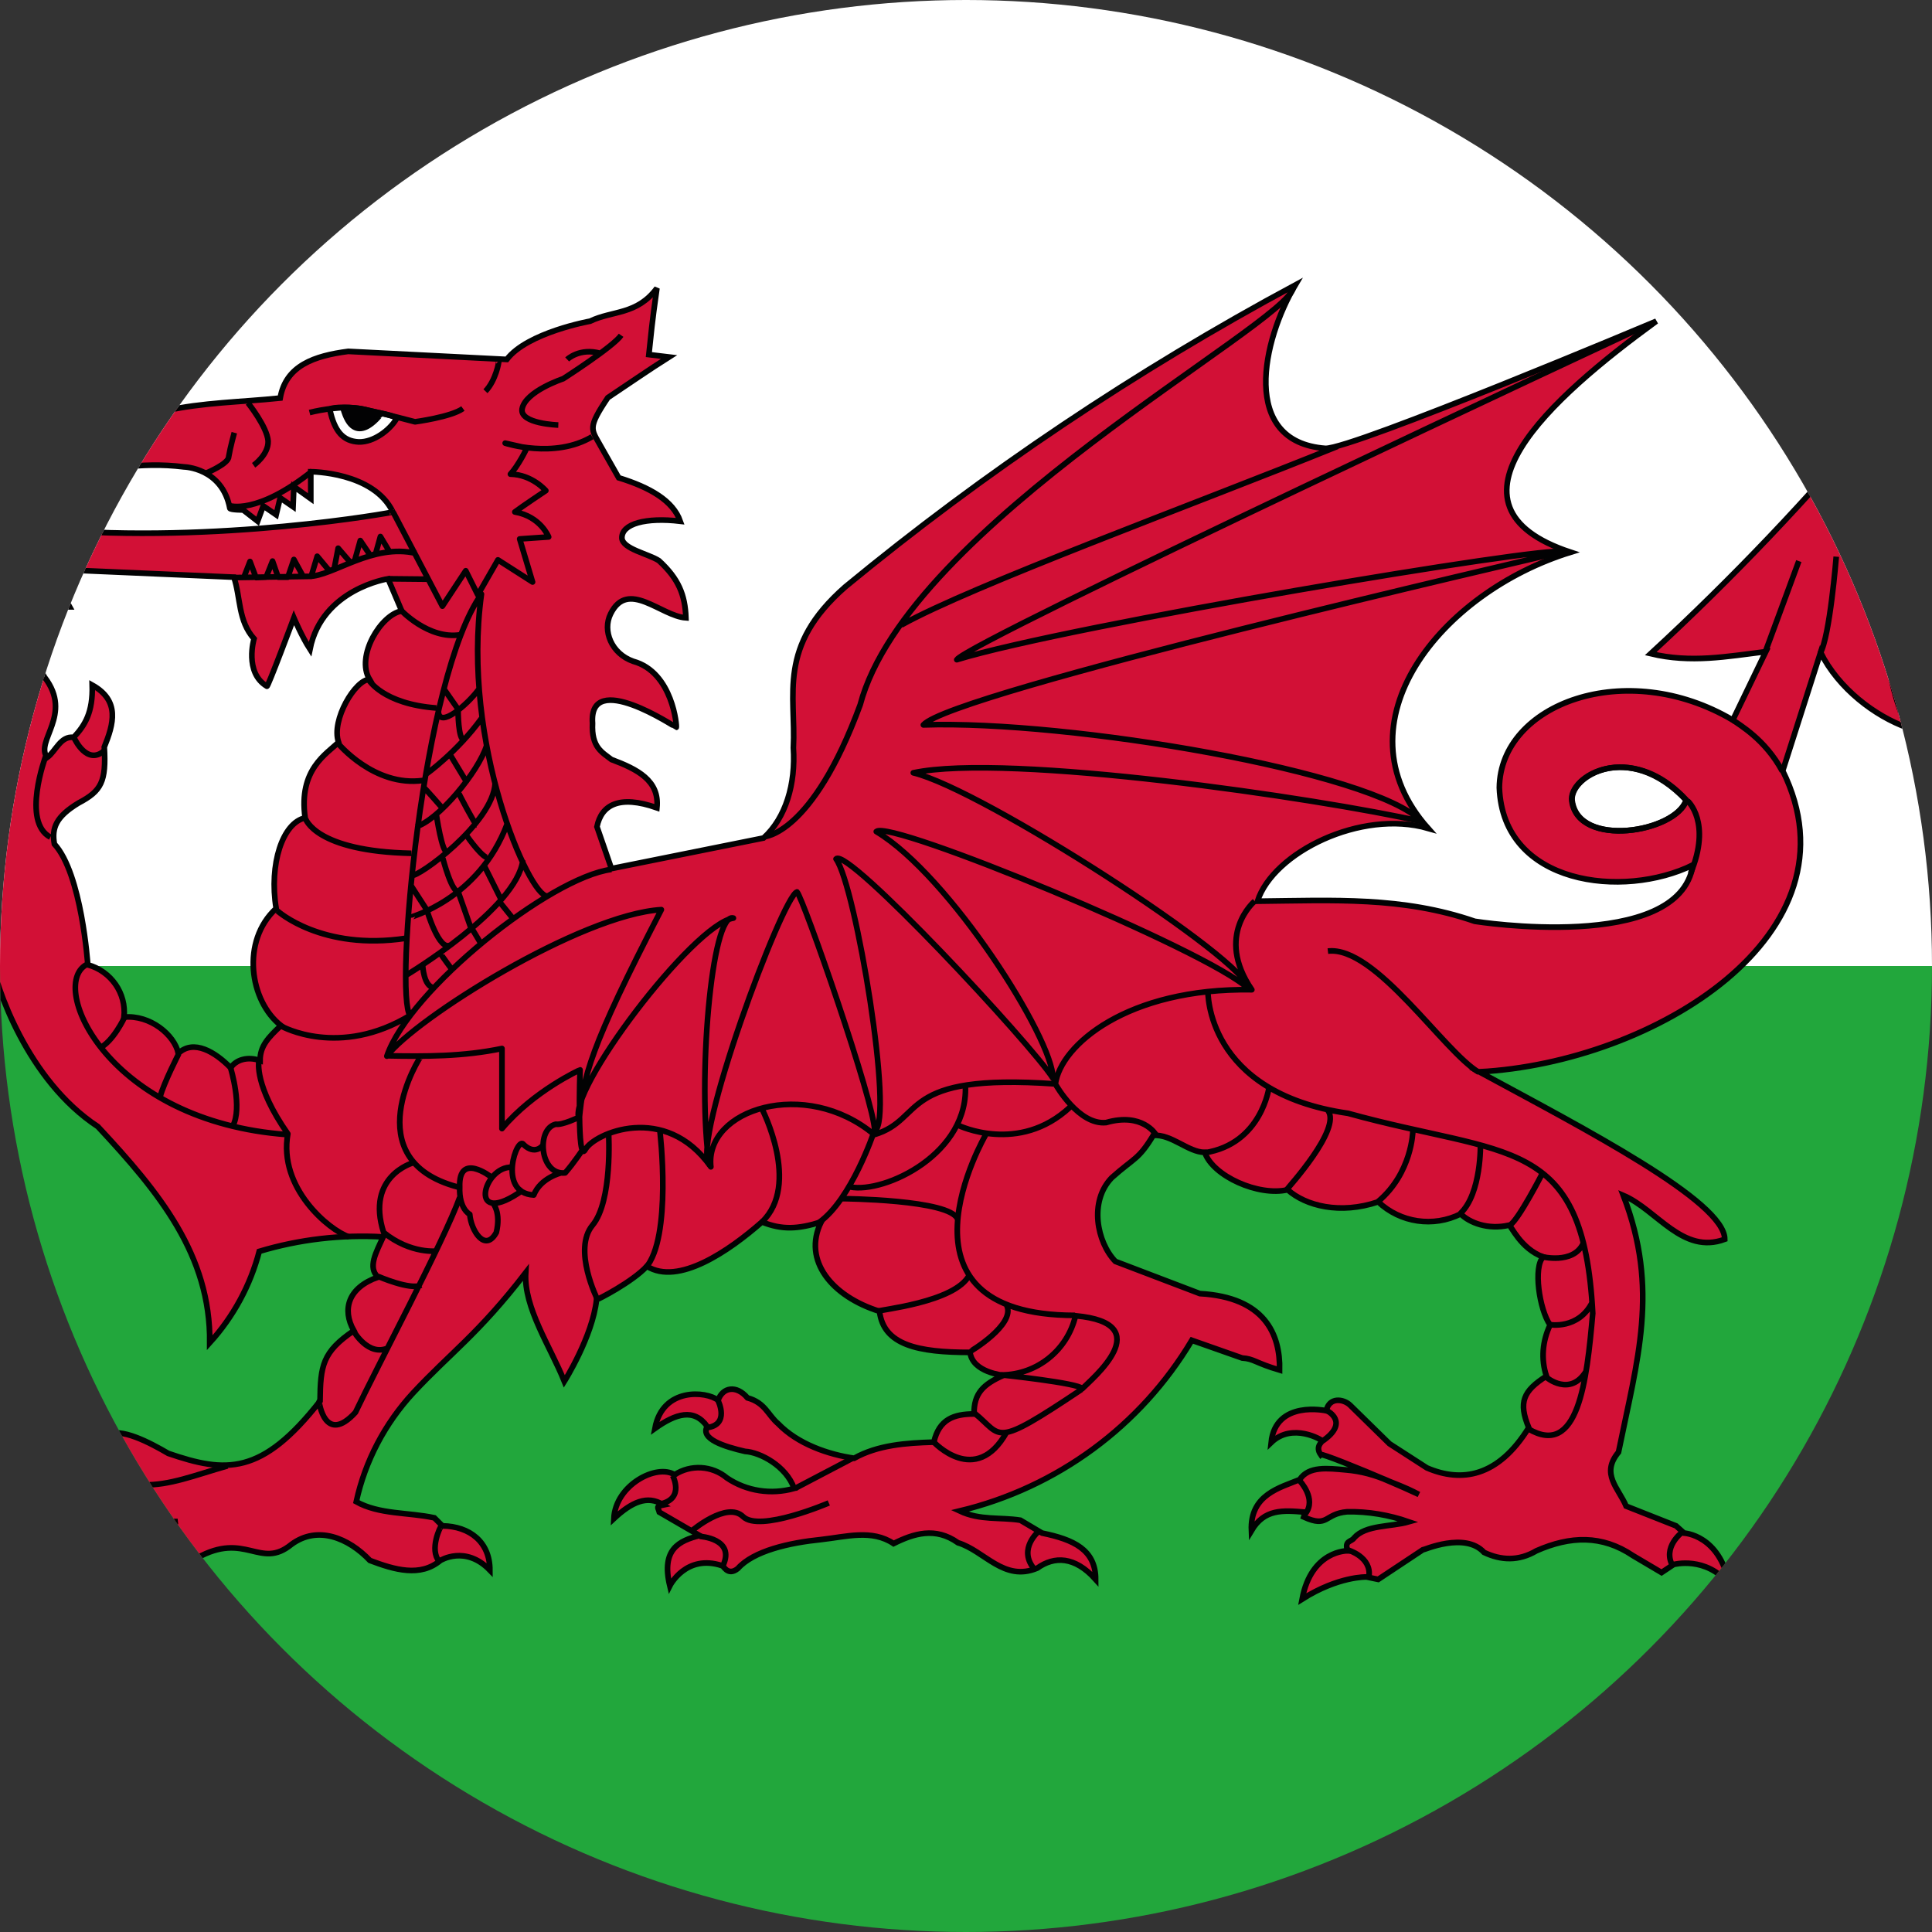 <?xml version="1.0" encoding="utf-8"?>
<!-- Generator: Adobe Illustrator 24.0.2, SVG Export Plug-In . SVG Version: 6.00 Build 0)  -->
<svg version="1.1" id="Layer_1" xmlns="http://www.w3.org/2000/svg" xmlns:xlink="http://www.w3.org/1999/xlink" x="0px" y="0px"
	 viewBox="0 0 30 30" style="enable-background:new 0 0 30 30;" xml:space="preserve">
<rect x="0" y="0" width="30" height="30" fill="#333333" stroke="none"/>
<style type="text/css">
	.st0{fill-rule:evenodd;clip-rule:evenodd;fill:#FFE90C;}
	.st1{fill-rule:evenodd;clip-rule:evenodd;fill:#283374;}
	.st2{fill-rule:evenodd;clip-rule:evenodd;fill:#DA0E15;}
	.st3{fill-rule:evenodd;clip-rule:evenodd;fill:#020203;}
	.st4{fill-rule:evenodd;clip-rule:evenodd;fill:#808181;stroke:#020203;stroke-width:4.1;}
	.st5{fill-rule:evenodd;clip-rule:evenodd;fill:#FFDF0C;stroke:#020203;}
	.st6{fill-rule:evenodd;clip-rule:evenodd;fill:#243E91;stroke:#020203;}
	.st7{fill-rule:evenodd;clip-rule:evenodd;fill:#E00814;stroke:#020203;}
	.st8{fill:none;stroke:#020203;stroke-width:2.3;}
	.st9{fill-rule:evenodd;clip-rule:evenodd;fill:#155C2A;stroke:#020203;}
	.st10{fill-rule:evenodd;clip-rule:evenodd;fill:#E52521;stroke:#020203;}
	.st11{fill-rule:evenodd;clip-rule:evenodd;fill:#155C2A;stroke:#020203;stroke-width:0.14;stroke-miterlimit:10;}
	.st12{fill:none;stroke:#020203;stroke-width:2.4;}
	.st13{fill-rule:evenodd;clip-rule:evenodd;fill:#E52521;stroke:#020203;stroke-width:0.3;}
	.st14{fill-rule:evenodd;clip-rule:evenodd;fill:#CFCECD;stroke:#020203;}
	.st15{fill-rule:evenodd;clip-rule:evenodd;fill:#E00814;stroke:#020203;stroke-width:0.7;}
	.st16{fill-rule:evenodd;clip-rule:evenodd;fill:#908F8A;stroke:#020203;stroke-width:4.5;}
	.st17{fill-rule:evenodd;clip-rule:evenodd;fill:#B74F17;stroke:#020203;stroke-width:1.8;}
	.st18{fill-rule:evenodd;clip-rule:evenodd;fill:#908F8A;stroke:#020203;stroke-width:3.3;}
	.st19{fill-rule:evenodd;clip-rule:evenodd;fill:#908F8A;stroke:#020203;stroke-width:3.1;}
	.st20{fill-rule:evenodd;clip-rule:evenodd;fill:#AACCED;}
	.st21{fill-rule:evenodd;clip-rule:evenodd;fill:#B6D16C;stroke:#020203;}
	.st22{fill-rule:evenodd;clip-rule:evenodd;fill:#FFFFFF;stroke:#020203;}
	.st23{fill-rule:evenodd;clip-rule:evenodd;fill:#020203;stroke:#020203;}
	.st24{fill-rule:evenodd;clip-rule:evenodd;fill:#B74F17;stroke:#020203;}
	.st25{fill-rule:evenodd;clip-rule:evenodd;fill:#FEDE09;stroke:#FEDE09;}
	.st26{fill-rule:evenodd;clip-rule:evenodd;fill:#51A2DA;}
	.st27{fill:none;stroke:#020203;}
	.st28{fill-rule:evenodd;clip-rule:evenodd;fill:#B9E0F8;}
	.st29{fill-rule:evenodd;clip-rule:evenodd;fill:#984215;}
	.st30{fill-rule:evenodd;clip-rule:evenodd;fill:#808181;stroke:#77280F;stroke-width:3.7;}
	.st31{fill-rule:evenodd;clip-rule:evenodd;fill:#984215;stroke:#77280F;stroke-width:5.3;}
	.st32{fill:none;stroke:#77280F;stroke-width:3.5;}
	.st33{fill:none;stroke:#77280F;stroke-width:3.1;}
	.st34{fill-rule:evenodd;clip-rule:evenodd;fill:#823011;}
	.st35{fill:#22A73C;}
	.st36{fill:#FFFFFF;}
	.st37{fill:#D21036;stroke:#020203;stroke-width:1.4;}
	.st38{fill:none;stroke:#020203;stroke-width:1.4;stroke-linejoin:round;}
	.st39{fill:#020203;stroke:#020203;stroke-width:1.4;stroke-linejoin:round;}
</style>
<symbol  id="New_Symbol_2" viewBox="-320 -240 640 480">
	<g>
		<path class="st0" d="M-320,240h640v-480h-640V240z"/>
		<path class="st1" d="M-320,0h640v-240h-640V0z"/>
		<path class="st2" d="M-320-120h640v-120h-640V-120z"/>
	</g>
	<g>
		<path class="st3" d="M-50.4-50.8l-72.6-76.5l-1.2,1.6l72.4,76.5l1.2-1.6H-50.4z M0-63.3l-94.8-100l-1.6,1.6l94.7,100L0-63.3z"/>
		<path class="st4" d="M-94.5-162.1l-8.9-8.9l-10.1-7.6l7.6,10.1l8.9,8.9L-94.5-162.1z"/>
		<path class="st4" d="M-118.9-123l-8.9-8.9l-10.1-7.6l7.6,10.1l8.9,8.9L-118.9-123z"/>
	</g>
	<path class="st5" d="M-112.1,125.2c0,0-8-215.4,23.9-215.4s47.8,22.7,47.8,22.7l-0.4,118.4L-112.1,125.2z"/>
	<path class="st6" d="M-92.6,105.1c0-11.3-3.6-172.7,12.4-172.7s39.9,11.3,39.9,11.3l-0.4,107.1L-92.6,105.1z"/>
	<path class="st7" d="M-82.2,94.2c0-11.3,2-139.1,18-139.1h23.9l-0.4,95.7L-82.2,94.2L-82.2,94.2z"/>
	<path class="st3" d="M-113.8,124l72.4-76.5l1.3,1.6l-72.4,76.5C-112.5,125.6-113.8,124-113.8,124z"/>
	<path class="st5" d="M-135.7,81.1c0,0-20.5-208.7,41.1-208.7c51.3,0,51.3,32.9,61.6,32.9l-10.3,76.9L-135.7,81.1L-135.7,81.1z"/>
	<g>
		<path class="st8" d="M-84.8,46.4c0.4,0,16,33.7,55,55.1"/>
		<path class="st9" d="M-91.2,78.2c5.4-2.5,8.9-5.4,12-8.8c-6.2,1.3-9.4,1.8-14.8,4.4c-5.4,2.5-9.6,6.4-12.9,9.5
			C-102.9,82-96.7,80.7-91.2,78.2z"/>
		<path class="st10" d="M-77.6,57.5c0.4-0.7,0.1-1.6-0.8-2.1s-1.9-0.3-2.3,0.4c-0.4,0.7,0,1.6,0.8,2.1C-79,58.4-78,58.2-77.6,57.5z"
			/>
		<path class="st9" d="M-60.5,99.7c-2.4-6-4.9-9.9-7.9-13.6c1.3,6.6,1.9,10.1,4.3,16c2.4,6,5.8,10.8,8.6,14.6
			C-56.8,112.4-58.1,105.7-60.5,99.7z"/>
		<path class="st9" d="M-68.5,100c-0.5-6-1.7-10.6-3.3-15.3c-0.4,5.8-0.7,8.7-0.2,14.7s2.2,11.8,3.6,16.4
			C-68.3,111.8-67.9,106-68.5,100z"/>
		<path class="st9" d="M-63.3,93.2c-3.1-3.6-5.7-5.2-8.4-6.2c2.7,5,4.1,7.7,7.2,11.3c3.1,3.6,6.4,5.3,9,6.6
			C-57.4,101.9-60.2,96.8-63.3,93.2z"/>
		<path class="st9" d="M-89.5,88.2c3.6-4.3,5.4-8.5,6.8-13.2c-4.7,3.2-7.2,4.7-10.9,9.1c-3.6,4.3-5.7,9.8-7.3,14.2
			C-97.9,95.7-93.1,92.5-89.5,88.2z"/>
		<path class="st9" d="M-96.8,54.7c4.5-3.6,6.9-7.4,8.8-11.6c-5.8,2.4-8.8,3.5-13.3,7.1c-4.5,3.6-7.3,8.5-9.4,12.5
			C-107.1,60.7-101.3,58.3-96.8,54.7z"/>
		<path class="st9" d="M-75.6,56.7c-3.6-5.8-7.5-9.7-12-13.4c2.2,6.4,3.1,9.6,6.7,15.4c3.6,5.8,8.8,10.6,13,14.3
			C-69.8,68.8-71.9,62.5-75.6,56.7z"/>
		<path class="st9" d="M-71.8,56.9c-5.8-4-10.8-6.1-16.2-7.7c5,5.1,7.4,7.8,13.1,11.8s12.3,6.4,17.4,8.2C-61,66-66,60.9-71.8,56.9z"
			/>
		<path class="st9" d="M-32.7,98.5c-2.5-2.9-4.8-4.6-7.3-6.1c2.1,3.5,3.1,5.3,5.6,8.1c2.5,2.9,5.5,4.9,7.8,6.6
			C-28.1,104.9-30.2,101.4-32.7,98.5z"/>
		<path class="st9" d="M-38.2,107.1c-1.4-3.1-3-5.4-4.8-7.7c0.9,3.1,1.3,4.6,2.7,7.7c1.4,3.1,3.5,6,5.1,8.3
			C-35.9,113.2-36.8,110.1-38.2,107.1z"/>
		<path class="st11" d="M-29.8,101.5c-2.5-1.4-4.4-1.9-6.3-2c2.5,2.2,3.8,3.4,6.3,4.9s4.9,1.9,6.8,2.2
			C-24.7,105.2-27.2,103-29.8,101.5z"/>
		<path class="st9" d="M-64.7,85.3c-4.5-2.7-8.2-4.3-12.1-5.7c4.1,3.3,6.2,5,10.7,7.7c4.5,2.7,9.3,4.6,13,6.1
			C-56.1,91.3-60.2,88-64.7,85.3z"/>
		<path class="st9" d="M-51.5,81.3c-6-3.6-11.1-5.3-16.4-6.6c5.2,4.9,7.8,7.4,13.8,11c6,3.6,12.5,5.5,17.7,7
			C-40.3,89.8-45.5,84.9-51.5,81.3z"/>
		<path class="st12" d="M-92.1,22.7c0.4,0.2-3.3,32,21,65"/>
		<path class="st10" d="M-54.9,89.6c0.4-0.7,0.1-1.6-0.8-2.1c-0.8-0.5-1.9-0.3-2.3,0.4c-0.4,0.7,0,1.6,0.8,2.1
			C-56.3,90.5-55.3,90.3-54.9,89.6z"/>
		<path class="st10" d="M-44.1,95.9c0.4-0.7,0.1-1.6-0.8-2.1c-0.8-0.5-1.9-0.3-2.3,0.4c-0.4,0.7,0,1.6,0.8,2.1
			C-45.5,96.8-44.5,96.6-44.1,95.9z"/>
		<path class="st10" d="M-74.2,74.7c0.3-0.5-0.2-1.3-1.2-1.8s-1.9-0.4-2.2,0.1c-0.3,0.5,0.2,1.3,1.2,1.8S-74.5,75.2-74.2,74.7z"/>
		<path class="st10" d="M-71,76.1c0.3-0.5-0.2-1.3-1.2-1.8s-1.9-0.4-2.2,0.1c-0.3,0.5,0.2,1.3,1.2,1.8S-71.3,76.6-71,76.1z"/>
		<path class="st10" d="M-72.9,73.1c0.3-0.5-0.2-1.3-1.2-1.8s-1.9-0.4-2.2,0.1c-0.3,0.5,0.2,1.3,1.2,1.8S-73.2,73.6-72.9,73.1z"/>
		<path class="st13" d="M-67.3,72.7c0.4-0.8,0-1.8-1-2.3s-2-0.2-2.4,0.7s0,1.8,1,2.3S-67.7,73.6-67.3,72.7L-67.3,72.7z"/>
		<path class="st13" d="M-65,75.1c0.3-0.8,0-1.8-1-2.3s-2-0.2-2.5,0.6s0,1.9,1,2.4s2,0.1,2.4-0.7H-65z"/>
		<path class="st13" d="M-64.5,74c0.4-0.8,0-1.9-1-2.3s-2-0.2-2.4,0.6s0,1.8,1,2.3S-64.9,74.8-64.5,74z"/>
	</g>
	<path class="st6" d="M-115.2,59.1c0-11-20.5-131.8,30.9-164.7c20.5-11,51.3,11,51.3,0l-10.3,87.9L-115.2,59.1z"/>
	<path class="st7" d="M-94.6,37.1c0-11-10.3-98.8,20.6-120.8c20.5-21.9,71.9-16,71.9-16l-41.1,81.9L-94.6,37.1L-94.6,37.1z"/>
	<path class="st3" d="M-136.2,82l94.8-100l1.7,1.6l-94.8,99.9l-1.6-1.6L-136.2,82z"/>
	<path class="st14" d="M-150.8,93.9l6-1.1l1.8-1.8c-0.2,0,1.8-1.8-0.7-4.2c-2.5-2.5-6,1.1-6,1.1s1.1-6,4.6-9.6
		c3.5-3.5,7.8-2.8,7.8-2.8s-4,3.3-1.1,6c3,2.7,4.2,0.7,4.2,0.7l3.5-3.5l2.5,2.5l-14.2,14.2l-1.1,6l-9.1,1.5L-150.8,93.9L-150.8,93.9
		z"/>
	<path class="st14" d="M-136.8,135.9l7.3-11.3l9.2-2.5l-6-3.9l11,0.4l5-3.6l1.8,2.8l-5,3.6l-3.9,11l-1.1-7.4l-5.7,8.2L-136.8,135.9
		L-136.8,135.9z"/>
	<path class="st7" d="M-107.2,129.1c0-0.6-0.8-1.1-1.7-1.1c-0.9,0-1.8,0.5-1.8,1.1c0,0.6,0.8,1.1,1.8,1.1
		C-108,130.2-107.2,129.7-107.2,129.1z M-109.7,126.7c0-10.7,8.4-56.3,9-57.5c0-1.3-1.9-1.9-2.8-0.3c-2.6,5.2-8.3,48-8.5,58
		c-0.1,4.1,1.5,4.4,3.3,4.4c1.5-0.1,3.3-1.1,3.3-2.4C-105.4,127.5-107.7,126.4-109.7,126.7z"/>
	<path class="st6" d="M-104,118.4c-0.3-0.6-1.3-0.9-2.2-0.7c-0.9,0.2-1.4,0.9-1.1,1.5c0.3,0.6,1.3,0.9,2.2,0.7
		C-104.2,119.8-103.7,119.1-104,118.4z M-107.5,116.7c2.8-21.6-6.5-54.9-6.4-56.2c-0.6-1.3-2.8-1.4-2.8,0.5
		c-0.5,1.2,10.2,31.3,7.2,56.6c1.9,4.1,3.6,4.1,5.3,3.5c1.4-0.4,2.6-1.9,2-3.2C-103.1,116.4-105.8,115.8-107.5,116.7z"/>
	<path class="st15" d="M-133.3,88.5c0-1-1-2-2.2-2s-2.2,1-2.2,2s1,1.8,2.2,1.8S-133.4,89.5-133.3,88.5L-133.3,88.5z M-136.5,84.5
		c0-17.9,10.5-93.9,11.3-95.8c0-2.2-2.3-3.2-3.5-0.4c-3.3,8.7-10.4,80-10.7,96.6c-0.1,6.9,1.9,7.4,4.2,7.3c1.9-0.1,4.1-1.9,4.1-4
		C-131.1,85.8-134,83.9-136.5,84.5L-136.5,84.5z"/>
	<path class="st6" d="M-127.9,79.3c-0.4-1-1.7-1.5-2.8-1.1c-1.1,0.3-1.8,1.5-1.4,2.4c0.4,1,1.7,1.5,2.9,1.2
		C-128.1,81.4-127.5,80.3-127.9,79.3z M-132.5,76.4c2.8-34.2-10-87.3-9.9-89.4c-0.8-2.1-3.6-2.4-3.6,0.7c-0.5,2,13.9,50,10.9,90
		c2.6,6.6,4.7,6.5,6.9,5.7c1.7-0.7,3.2-3,2.4-5C-126.8,76-130.3,75.1-132.5,76.4L-132.5,76.4z"/>
	<g>
		<path class="st3" d="M50.4-50.8l72.5-76.5l1.3,1.6L51.7-49.2L50.4-50.8z M0-63.3l94.8-100l1.6,1.6L1.7-61.7L0-63.3z"/>
		<path class="st4" d="M94.5-162.1l8.9-8.9l10.1-7.6l-7.6,10.1l-8.9,8.9L94.5-162.1z"/>
		<path class="st4" d="M118.9-123l8.9-8.9l10.1-7.6l-7.6,10.1l-8.9,8.9L118.9-123z"/>
	</g>
	<g>
		<path class="st5" d="M112.1,125.2c0,0,8-215.4-23.9-215.4S40.3-67.6,40.3-67.6l0.4,118.4L112.1,125.2z"/>
		<path class="st6" d="M92.6,105.1c0-11.3,3.6-172.7-12.4-172.7S40.3-56.2,40.3-56.2l0.4,107.1L92.6,105.1z"/>
		<path class="st7" d="M82.2,94.2c0-11.3-2-139.1-18-139.1H40.3l0.4,95.7L82.2,94.2L82.2,94.2z"/>
		<path class="st3" d="M113.8,124L41.4,47.5l-1.3,1.6l72.4,76.5C112.5,125.6,113.8,124,113.8,124z"/>
		<g>
			<path class="st9" d="M56.7,64.9c0,0,20.3-26,30.1-46.2c9.8-20.2,21.2-50.9,21.2-50.9s-6.5,30.3-18.8,54.5
				C73,52.9,56.6,63.2,56.7,64.9z"/>
			<path class="st9" d="M56,85.6c0,0,22.6-32.2,33-56.1c10.3-23.9,21.8-59.8,21.8-59.8s-5.6,34.5-18.7,63.4
				C74.8,69.5,55.8,83.7,56,85.6z"/>
			<path class="st9" d="M75.5,117.5c0,0,16-47.7,20.9-77.2c4.9-29.5,7.8-70.1,7.8-70.1s3.1,34.1-3.5,70.3
				C91.7,86.8,74.8,116,75.5,117.5z"/>
			<path class="st9" d="M61.1,119.6c0,0,22.2-42.4,30.8-71.1c8.6-28.8,16.7-70.4,16.7-70.4s-1.2,37.8-12.3,72.8
				C81.4,95.4,60.6,117.7,61.1,119.6z"/>
			<path class="st9" d="M87.8,106.2c0,0,11-45.6,13.8-72.8c2.8-27.2,3.5-64,3.5-64s3.8,29.7,0,63.2C99.6,75.6,87.2,105,87.8,106.2z"
				/>
			<path class="st9" d="M58.6,104.9c0,0,21.5-36.3,30.2-61.6c8.7-25.4,17.2-62.5,17.2-62.5s-2.1,34.4-13.2,65.2
				C77.8,85,58.2,103.1,58.6,104.9z"/>
			<path class="st9" d="M54.6,79.6c0,0,22.6-28.8,33-50.8c10.3-22.1,21.8-55.6,21.8-55.6s-5.6,32.8-18.7,59.4
				C73.4,66.1,54.4,77.8,54.6,79.6z"/>
			<path class="st9" d="M57.5,92.8c0,0,20.8-33.8,29.9-58.3c9.1-24.5,18.7-60.9,18.7-60.9s-3.9,34.5-15.4,64.1
				C75.4,75.2,57.3,91,57.5,92.8z"/>
			<path class="st9" d="M80.1,116.7c0,0,13.4-46.7,16.7-75.2c3.3-28.5,4.2-67.6,4.2-67.6s4.8,32.3,0.2,67.4
				C94.5,86.3,79.3,115.4,80.1,116.7z"/>
			<path class="st9" d="M61.7,128.4c0,0,19.6-44,26.6-73.4c7.1-29.4,13.1-71.5,13.1-71.5s0.5,37.7-8.7,73.5
				C80.1,102.6,61.1,126.5,61.7,128.4z"/>
			<path class="st9" d="M92.8,102.8c0,0,8.4-43.8,9.6-69.7c1.2-26-0.1-60.8-0.1-60.8s5.5,28,3.6,60
				C102.9,73.3,92.2,101.7,92.8,102.8z"/>
			<path class="st9" d="M59.2,110.2c0,0,19.6-37.9,26.6-63.9c7.1-26,13.1-63.6,13.1-63.6s0.5,34.4-8.7,65.9
				C77.6,88.8,58.6,108.5,59.2,110.2z"/>
		</g>
		<path class="st5" d="M135.7,81.1c0,0,20.5-208.7-41.1-208.7c-51.3,0-51.3,32.9-61.6,32.9l10.3,76.9L135.7,81.1L135.7,81.1z"/>
		<path class="st6" d="M115.2,59.1c0-11,20.5-131.8-30.9-164.7c-20.5-11-51.3,11-51.3,0l10.3,87.9L115.2,59.1z"/>
		<path class="st7" d="M94.6,37.1c0-11,10.3-98.8-20.6-120.8c-20.5-21.9-71.9-16-71.9-16l41.1,81.9L94.6,37.1L94.6,37.1z"/>
		<path class="st3" d="M136.2,82L41.4-18l-1.7,1.6l94.8,99.9l1.7-1.6V82z"/>
		<path class="st14" d="M150.8,93.9l-6-1.1L143,91c0.2,0-1.8-1.8,0.7-4.2c2.5-2.5,6,1.1,6,1.1s-1.1-6-4.6-9.6
			c-3.5-3.5-7.8-2.8-7.8-2.8s4,3.3,1.1,6c-3,2.7-4.2,0.7-4.2,0.7l-3.5-3.5l-2.5,2.5l14.2,14.2l1.1,6l9.1,1.5L150.8,93.9L150.8,93.9z
			"/>
		<path class="st14" d="M136.8,135.9l-7.3-11.3l-9.2-2.5l6-3.9l-11,0.4l-5-3.6l-1.8,2.8l5,3.6l3.9,11l1.1-7.4l5.7,8.2L136.8,135.9
			L136.8,135.9z"/>
		<path class="st7" d="M107.3,129.1c0-0.6,0.8-1.1,1.7-1.1c0.9,0,1.8,0.5,1.8,1.1c0,0.6-0.8,1.1-1.8,1.1S107.3,129.7,107.3,129.1z
			 M109.8,126.7c0-10.7-8.4-56.3-9-57.5c0-1.3,1.9-1.9,2.8-0.3c2.6,5.2,8.3,48,8.5,58c0.1,4.1-1.5,4.4-3.3,4.4
			c-1.5-0.1-3.3-1.1-3.3-2.4C105.5,127.5,107.8,126.4,109.8,126.7z"/>
		<path class="st6" d="M104,118.4c0.3-0.6,1.3-0.9,2.2-0.7c0.9,0.2,1.4,0.9,1.1,1.5c-0.3,0.6-1.3,0.9-2.2,0.7
			C104.2,119.8,103.7,119.1,104,118.4z M107.5,116.7c-2.8-21.6,6.5-54.9,6.4-56.2c0.6-1.3,2.8-1.4,2.8,0.5
			c0.5,1.2-10.2,31.3-7.2,56.6c-1.9,4.1-3.6,4.1-5.3,3.5c-1.4-0.4-2.6-1.9-2-3.2C103.1,116.4,105.8,115.8,107.5,116.7z"/>
		<path class="st15" d="M133.4,88.5c0-1,1-2,2.1-2c1.2,0,2.2,1,2.2,2s-1,1.8-2.2,1.8S133.4,89.5,133.4,88.5z M136.4,84.5
			c-2.4-32.1-6.1-64-11.2-95.8c0-2.2,2.3-3.2,3.5-0.4c3.3,8.7,10.4,80,10.7,96.6c0.1,6.9-1.9,7.4-4.2,7.3c-1.9-0.1-4.1-1.9-4.1-4
			C131.1,85.8,134,83.9,136.4,84.5L136.4,84.5z"/>
		<path class="st6" d="M127.9,79.3c0.4-1,1.7-1.5,2.8-1.1c1.1,0.3,1.8,1.5,1.4,2.4c-0.4,1-1.7,1.5-2.9,1.2
			C128.1,81.4,127.5,80.3,127.9,79.3z M132.5,76.4c-2.8-34.2,10-87.3,9.9-89.4c0.8-2.1,3.6-2.4,3.6,0.7c0.5,2-13.9,50-10.9,90
			c-2.6,6.6-4.7,6.5-6.9,5.7c-1.7-0.7-3.2-3-2.4-5C126.8,76,130.3,75.1,132.5,76.4L132.5,76.4z"/>
	</g>
	<g>
		<path class="st7" d="M-32.9-182.6c9.5-5.9,21.3-5.9,30.8,0v87.9h-20.5C-12.4-127.6-12.4-160.6-32.9-182.6L-32.9-182.6z"/>
		<path class="st6" d="M-16.7-96.6c0-61.9-14.9-75.7-14.9-88.2c6.2,0,10.3,5.8,14.9,13.8c6.2,12.5,6.8,75.4,6.2,74.4H-16.7z"/>
		<path class="st6" d="M-29.1-96.6c-0.3-36.2-15.7-69.7-12.8-77.1c3.3-6.7,12.8,15.2,25.2,2.8c6.2,12.4,6.8,75.3,6.2,74.4
			L-29.1-96.6L-29.1-96.6z"/>
		<path class="st5" d="M-27.7-91.4c0-40.7-14.2-43.4-14.2-54.3c6.2,0,14.2,5.9,14.2,5.4c6.2,8.2,6.8,49.5,6.2,48.9H-27.7z"/>
		<path class="st5" d="M-40.1-91.4c-0.3-23.8-15.3-44-12.4-48.9c3.3-4.3,12.4,8.2,24.8,0c6.2,8.2,6.8,49.5,6.2,48.9H-40.1z"/>
		<path class="st7" d="M32.9-182.6c-9.5-5.9-21.3-5.9-30.8,0v87.9h20.5C12.4-127.6,12.4-160.6,32.9-182.6L32.9-182.6z"/>
		<path class="st6" d="M16.7-96.6c0-61.9,14.9-75.7,14.9-88.2c-6.2,0-10.3,5.8-14.9,13.8c-6.2,12.5-6.8,75.4-6.2,74.4H16.7z"/>
		<path class="st6" d="M29.1-96.6c0.3-36.2,15.7-69.7,12.8-77.1c-3.3-6.7-12.8,15.2-25.2,2.8c-6.2,12.4-6.8,75.3-6.2,74.4L29.1-96.6
			L29.1-96.6z"/>
		<path class="st5" d="M27.7-91.4c0-40.7,14.2-43.4,14.2-54.3c-6.2,0-14.2,5.9-14.2,5.4c-6.2,8.2-6.8,49.5-6.2,48.9H27.7z"/>
		<path class="st5" d="M40.1-91.4c0.3-23.8,15.3-44,12.4-48.9c-3.3-4.3-12.4,8.2-24.8,0c-6.2,8.2-6.8,49.5-6.2,48.9H40.1z"/>
	</g>
	<g>
		<path class="st16" d="M-78.4-101.6l-10.8-7.8l10.8-7.8l5.4,3.9l2.7-3.9l2.7-7.8l2.7,7.8l2.7,3.9H82v7.8H-62.2l-2.7,3.9
			c0,3.9,0.6,7.8,2.7,7.8h10.8c0,3.9-5.4,11.7-16.1,11.7c-10.8,0-16.1-7.8-16.1-11.7H-73c2.1,0,2.7-3.9,2.7-7.8l-2.7-3.9
			L-78.4-101.6L-78.4-101.6z"/>
		<path class="st17" d="M-46.8-120.4h94.3v-4.8h-94.2L-46.8-120.4z M-46.8-115.6h94.3v-4.8h-94.2L-46.8-115.6z M-46.8-110.9h94.3
			v-4.8h-94.2L-46.8-110.9z M-46.8-106.1h94.3v-4.8h-94.2L-46.8-106.1z M-46.8-101.3h94.3v-4.8h-94.2L-46.8-101.3z M-46.8-96.5h94.3
			v-4.8h-94.2L-46.8-96.5z M-46.8-91.7h94.3v-4.8h-94.2L-46.8-91.7z"/>
		<path class="st18" d="M-42.3-91.5l34.4-33.5h4.9l-34.4,33.5L-42.3-91.5L-42.3-91.5z"/>
		<path class="st18" d="M-42.3-125.9l34.4,33.5h4.9l-34.4-33.5L-42.3-125.9L-42.3-125.9z"/>
		<path class="st19" d="M-41.3-91.5v-33.5h5v33.5C-36.4-91.5-41.3-91.5-41.3-91.5z"/>
		<path class="st18" d="M2-91.5l34.4-33.5h4.9L6.9-91.5L2-91.5L2-91.5z"/>
		<path class="st18" d="M2-125.9l34.4,33.5h4.9L6.9-125.9L2-125.9L2-125.9z"/>
		<path class="st19" d="M37.5-91.5v-33.5h5v33.5C42.4-91.5,37.5-91.5,37.5-91.5z"/>
		<path class="st19" d="M3.1-91.5v-33.5h5v33.5C8-91.5,3.1-91.5,3.1-91.5z"/>
		<path class="st19" d="M-6.9-91.5v-33.5h5v33.5C-2-91.5-6.9-91.5-6.9-91.5z"/>
	</g>
	<g>
		<path class="st5" d="M69.8,4.1c0-54.6-32.2-98.8-71.9-98.8S-74.1-50.4-74.1,4.1S-41.9,103-2.1,103S69.8,58.7,69.8,4.1L69.8,4.1z
			 M59.5,4.1c0-48.5-27.6-87.9-61.7-87.9S-63.8-44.4-63.8,4.1C-63.8,52.7-36.2,92-2.1,92S59.5,52.7,59.5,4.1L59.5,4.1z"/>
		<path class="st5" d="M25.9,95.2c-8.6,5-18.1,7.8-28,7.8s-19.4-2.8-28-7.8l4.1-10.2c14.8,9.1,33.1,9.1,48,0L25.9,95.2L25.9,95.2z"
			/>
		<path class="st5" d="M26.1-84.3c-8.6-5-18.1-7.8-28-7.8s-19.4,2.8-28,7.8l4.1,10.2c14.8-9.1,33.1-9.1,48,0L26.1-84.3L26.1-84.3z"
			/>
	</g>
	<path class="st20" d="M59.6,4.1c0-48.5-27.7-87.8-61.7-87.8S-63.7-44.4-63.7,4.1s27.6,88,61.6,88S59.6,52.7,59.6,4.1L59.6,4.1z"/>
	<path class="st21" d="M59.5,4.1c0.6-16.5-2.7-24.6-6.9-41.7c-1.1-1.9-6.4,4-9.5,6.9s-4.5-2.6-8.5,1.9c-3.9,4.6-6.4-1.2-9.3,2.6
		s-29.8,4.3-29.8,4.7c2.7,1.4,16.4-0.1,14.2,6.9c-2.5,7.3-18,0.2-20.1,9.5c-1.4,9.3-31.1,9.7-33.2,11.9c0.9-3.5,23.1-5,22.6-14
		c-0.5-3.7-21.9-4.8-24-7.9c-1.7-3.9,16.8,1.1,17.5-3.7c0-2-2.7,0-12.4-3.1c-4.9-1.5,8.9-6.4,3.7-9.1c-5.2-2.7-16.4-3.8-15.9-5
		c1.7-5.6,25.9-12.2,23.5-13.1c-8.6-4.1-13.1-6.8-17.2-9.1c-12.1,18.1-18.4,39.9-18,62.1c18.4,7.1,14.5,8.6,48.5,8.6
		S29.9,11.3,59.5,4.1L59.5,4.1z"/>
	<path class="st22" d="M59.5,4.1C54.9,4.1,50,2,45,2c-5,0-10.2,2.2-15.4,2.2S18.5,1.3,13.1,1.3C7.7,1.3,3,4.1-2.4,4.1
		S-13.2,2-18.5,2s-10.6,2.2-15.8,2.2S-44.5,2-49.5,2s-9.7,2.2-14.3,2.2c0,12.1,1.7,23.6,4.9,34.2c15.7-1.2,6.4,9.7,15.7,9.7
		c5.5,0.3,10.8-1.9,14.7-6.1c1.4,0,8.4,7.1,16.2,6.1c7.8-1,4.9-16.9,15.3-17.7c5.2-4.2,8.3-6.9,15.5-8.6c10.3-1,39.7,1.6,39.8,0.1
		C59.1,16,59.5,10.1,59.5,4.1L59.5,4.1z"/>
	<path class="st23" d="M7.2-47c0,2.7,2.7,4.6,2.7,8.9s-2.4,4.5-2.5,8.5c0,1.7,2.1,3.4,3,3.6c0.9,0.2,1.7-3.6,1.7-4.4s-0.9,2-1.7,2.1
		c-0.8,0-2.5-0.3-2.5-1.1c0-1.6,3-3.6,2.7-9.1c-0.2-5.4-2.5-7-2.5-8.6c0-1.6,1-6.1,1-6.1S7.2-49.7,7.2-47L7.2-47z"/>
	<path class="st23" d="M15.8-46.6c0,2.7-2.7,4.6-2.7,8.9s2.4,4.5,2.5,8.5c0.2,1.9-2.4,3.2-3.3,3.3c-0.9,0.1-2-3.8-2-4.6
		s1.1,2.5,1.9,2.5c0.8,0,2.9-0.3,2.9-1.1c0-1.6-3-3.6-2.7-9.1c0.2-5.4,2.5-7,2.5-8.6c0-1.6-1-6.1-1-6.1S15.8-49.3,15.8-46.6
		L15.8-46.6z"/>
	<path class="st3" d="M13-24.9c0-1.3-0.7-2.4-1.5-2.4s-1.4,1.1-1.4,2.5s0.6,2.4,1.4,2.4S13-23.5,13-24.9z M30-33.9h0.4v-19.5h-0.5
		L30-33.9z M34.1-32.3h0.5V-52h-0.5V-32.3z"/>
	<path class="st3" d="M32.6-41.2v0.5l4-0.7v-0.5L32.6-41.2z"/>
	<path class="st24" d="M-24.6-46.9c0,0,15.1-7.1,18.4-11.3c3.2-4.2,2-4.2,2-4.2l33.5-1.4c0,2.1,5.9,2.1,7.3,7.1
		c1.3,4.9,1.3,6.3,1.3,6.3l-10.5-3.5l0.6,6.3h-9.2l-1.3-6.3l-19.7,0.7L-1-36.3L-4.9-37l-0.6-16.1C-6.2-53.1-23.9-48.2-24.6-46.9
		L-24.6-46.9z"/>
	<path class="st25" d="M-54.9,54.1c0,0,21.9,6.9,53.4,6.4c31.6-0.5,53.4-7.9,53-7.9s-6,11.4-6,11.4S23.2,70.5-2,71
		c-25.1,0.5-46.9-5-46.4-5.5L-54.9,54.1L-54.9,54.1z"/>
	<path class="st26" d="M-14,70.2l13.6,0.2l0.2-7.9l-13.6-0.3L-14,70.2z M-45.2,65.9L-50,58l16.2,2l-1.3,7.7l-10.1-2L-45.2,65.9z
		 M-31.5,68.9l13.6,1.1l0.6-7.8L-30.8,61L-31.5,68.9z M17.4,69.6l-13.5,1l-0.5-8l13.5-0.8L17.4,69.6z M46.6,64.6l4.9-9.6l-14.6,3.6
		l1.6,7.7l8-1.6L46.6,64.6z M34.8,67.6l-13.4,1.7l-1-7.8l13.5-1.8L34.8,67.6z"/>
	<path class="st5" d="M-1.5,49.6L-2.9,58l-4.4-7.1l1.6,8.4l-6.6-4.8l4.4,7l-7.8-1.7l6.7,4.7l-7.8,1.5l7.8,1.6l-6.7,4.7l7.8-1.7
		l-4.5,7l6.6-4.8l-1.6,8.4l4.4-7.1l1.4,8.4L0,74.1l4.3,7.1l-1.6-8.4l6.6,4.8l-4.5-7l7.8,1.7L6,67.6l7.8-1.6L6,64.4l6.7-4.7l-7.8,1.7
		l4.5-7l-6.6,4.8l1.6-8.4L0,58L-1.5,49.6z"/>
	<path class="st5" d="M10.1,71.3c0-4.6-3.8-8.4-8.4-8.4s-8.4,3.7-8.4,8.4s3.8,8.4,8.4,8.4S10.1,75.9,10.1,71.3L10.1,71.3z"/>
	<path class="st3" d="M0.7,69.4c0-0.5-1.3-1-2.8-1s-2.8,0.5-2.8,1s1.2,1,2.8,1S0.7,70,0.7,69.4z M6.7,69.4c0-0.5-0.9-1-2-1
		s-2.2,0.5-2.2,1c0,0.6,1,1,2.1,1S6.7,70,6.7,69.4z"/>
	<path class="st27" d="M0.4,66L1,65.6c-1.4,0.9-0.8,0.5,1.4-1.6c1.3,0.7,1.5,1.4,2.3,2.3"/>
	<path class="st27" d="M-5.2,61.5l0.5-0.5c-1.1,1.2-0.6,0.6,1.9-1c2.3-0.3,4.7,0.7,6.1,2.5"/>
	<path class="st28" d="M-38.6,45.2c0,0,1-8-5.1-18c-6-9.9-5.1-6.4-5.1-6.4s2.8-5.5,2.3-5.5s-4.7,5-4.7,5l-5-5.5c0,0,4.6,8.5,4.1,8.5
		s-1.4,3-1.4,3l3.7,1.5c0,0,5.6,10.4,5.6,9.9s-16.7-11.4-16.7-11.4L-38.6,45.2L-38.6,45.2z M-34.9,42.2c-0.5,0,2.3-8,4.7-12
		c2.3-4,2.3-8.9,2.3-8.9l7.9-4l-10.2,15.4l6.5-2.4L-34.9,42.2L-34.9,42.2z M-34.9,21.3c0,0,5.6-6,6-8s0.5-6.4,0.5-6.4l-2.3,5
		L-34,7.4c0,0,2.4,7,1.9,7.5s-3.7-2.5-3.7-2.5s1.4,4,1.4,4.4S-34.4,19.8-34.9,21.3z M-62.8,7.4c1.9,1.5,5.6,2.5,5.6,2.5
		s-2.3-4-2.8-4S-61.8,5.9-62.8,7.4L-62.8,7.4z M1.3,29.2c0,0,12.1-7.4,12.1-7.9s-7.9,3.5-7.9,3.5L1.3,29.2z M-20.5,44.7
		c1-0.5,17.7-14.4,17.2-14.4s-7.4,4-7.4,3.4v-3.4l-3.8,7.9l-0.9-3l-5,9.5H-20.5z M-16.3,22.3l4.6-9.4l4.7,1
		C-7,13.9-15.8,22.3-16.3,22.3L-16.3,22.3z M-1.9,28.3l0.5-9c0,0,2.7-2.5,2.7-2S-1.4,27.8-1.9,28.3z"/>
	<path class="st29" d="M-137.4,150.5c0,0,21,11.6,44.9,20.2c17.6,6.5,35.7,11.3,54.2,14.4c7,0,19.2-17.8,21.2-17.8s10.1,5,20.3,5
		s16.1-8,18.2-8h18.2c2,0-6.1,19.8,0,18.8c3-0.5,28.8-4.5,52.8-12.2c24-7.8,58-21.6,58-21.6S94.9,142,80,144.1c-2-1,0-13-3-7.7
		c-4.6,1-21.7,3.7-24.7,3.7s-8.7-3.4-16.8-5.4c-8-2-18.2-5-18.2-5L30.5,109l-16.2-8c0,0-10.1,23.8-14.2,23.8S-5.9,108-11,109
		c-5,1-7,15.8-11.1,19.8c-4,3.9-25.4,5.4-33.5,7.3c-8,2-21.1,3.5-28.2,5.5c-7,2-14.2-5-17.2-5s4,6,1,7s-5-3-7-3s-23.3,4-25.3,5
		s5,4.9,3,4.9H-137.4L-137.4,150.5z"/>
	<path class="st30" d="M13.5,160.4c0-5.5-4.5-10-10.1-10s-10.1,4.5-10.1,10c0,5.5,4.5,10,10.1,10S13.5,165.9,13.5,160.4z"/>
	<path class="st31" d="M-37.7,158.5c1.8,2.1,4,5.3,9.9,5.3c1.4,0.5,1.4,3.7,4.5,3.7c3.2,0,2.2-3.2,4.5-4.3
		c2.2-1.1,20.7,1.1,20.7,1.1s1.8-1.6,1.8-3.7s-1.4-3.7-1.8-3.7s-18.4,1.6-19.8,1.1c-1.4-0.5-2.2-1.1-5.4-1.1c-3.1,0-4,3.7-6.3,3.7
		S-34.1,161.2-37.7,158.5L-37.7,158.5z"/>
	<path class="st32" d="M17.1,159.6h7.2c2.6,0,3.5-1,5.9-1.1h6.3c2.3,0.1,3.5,0.7,5.8,1.1c3.9,0.1,2.6,0.4,1.8,3.2
		c-0.7,2.1-0.8,3.1-1.8,4.3c-0.4,2.6-1.2,3.5-1.3,6.4c-0.4,2.2-1.2,3.7-0.4,6.4c1-1.8,1.4-2.6,4-2.7c2.7,0,3.8,0.1,5.4-1.1
		c1.2-1.6,2.9-1.1,5.4-1.1c2.1-0.4,2.4-1.7,4-2.7c1.9-1.3,3.2-1.6,5.8-1.6c2.2-0.5,4.1-0.8,5.4-1.6c1.2-1.6,3-2,5.4-2.1
		c1.3,0,2.4,0.2,3.6,0.5c2.1-0.1,4.2,0,6.8,0c1.7-2.3,2.1-3.2,4.9-3.2c2-1.7,3.7-1.9,5.4-2.7h6.8c2.4-0.2,3.2-1.4,5.4-2.1
		c1.9-1,3.8-1.9,5.8-2.7c1.9-0.4,3.9-0.6,5.9-0.5c1.6-1,3.7-1.1,4.9-2.1c1.9-0.5,4.4-1.1,5.8-1.6c2.4-0.4,3.3-1.3,5.4-1.6
		c1.8-0.6-0.6-1.2-1.8-1.6c-2.6,0.1-2.8,1.3-5.4,1.6c-1.3,0.9-3.4,0.8-5.4,1.6h-0.4c1.8-1.3,3.5-2.1,2.7-4.3c-2.3,0-4.2,0.4-6.3,0.5
		c-2.3,0.5-3.3,1.1-5.8,1.1c2.5,0.7,3.2-0.1,4.9-1.1c0.6-2.6-0.8-1.6-3.2-1.6c-2.1,0.9-3.3,1.9-5.8,2.1h-5.4
		c2.7-0.1,3.2-1.3,4.9-2.7c0.1-0.8,0-0.8-1.4-1.1c-1.4,1.4-3.2,1.9-5.4,2.7c-2.1,0.1-4.4,0.3-6.3,1.1c-1.3,0.1-1.1,2,1.8-1.1
		c1.8-1.2,2.4-2.2,2.2-3.2c-2.3,0.7-3.5,1.8-4.9,2.7c-2,0.8-4.2,1.2-6.3,1.1c-2.3,0.7,0.2,1.2,1.8-1.6c3.3-2.8-0.4-1.6-1.8-1.1
		c-2,0.7-4.1,1.7-5.9,2.1c-1.3,0.5-2.5,0.9-4,1.1c2.3-0.3,3.1-1.2,4-3.2c2.4-1.9-0.1-1-2.2-0.5c-1.3,1.4-3.1,2.1-4,3.7
		c-2.2,1.3-2.3,2.9-0.9-0.5c0.4-1.1,0.3-3.5,0.4-3.7c-1.6,2.1-1.3,2.7-3.1,2.7c-1.3,1-3.1,1.8-4.1,3.2c-1.7,0.2-1.8,0.9-3.6,1.6
		c1.4-2,3.3-4,4.5-5.9c2.1-1.3,2.6-2.6,4-3.7c0.6-1.2,2.2-2.1,0.5-0.5c-1.9,2.2-3.4,2.8-6.3,4.3c-1.7,1.6-2.3,2.2-4,3.7
		c-2.4,0.9-1.5,1.4,0-1.6c1.7-1.9,3-3.9,4.5-5.3c1.2-1.6,2.5-3.1,4-4.3c0.4-0.7,1.6-0.8,0-1.1c-1.3,1.5-3.3,2.4-4.9,3.7
		c-2.2,0.7-3.3,2.1-4.9,3.7c-1.1,1.9-2.8,3.3-4,4.8c-2.6,1.2,0.5-1.2,1.3-2.7c0.6-2,1.3-3.5,1.8-5.3c0.8-1.8-2.3,0.4-3.1,1.1
		c-1.8,1.4-3.8,2.3-5.9,2.7c-1.8,0.4-3.6,0.8-5.4,1.1c-2,0.6,1.1-1.5,2.3-3.7c2.3-2.5-2.2-0.4-3.6,0c-2.2,0.4-4.5,0.6-6.8,0.5
		c-2.9-0.2-0.8-0.6,0-2.1c0.9-0.8,1.5-2.6,1.3-3.2c-1.9,0.3-3.5,1-5.9,1.1c-1.9-0.7-4.1-0.5-6.3-0.5c-0.1-1.3,0.4-0.2,1.4-1.6
		c1.6-0.7,2.6-1.6,2.3-2.7h-13c-1.4-0.4,0.3-0.2,1.3-2.1c-0.6-1.7-1.3-1.1-3.2-1.1c-1.2,0.6-3.7,0.8-4.9,1.6c-1.3,0-1.2,0.4-2.2,0.5
		c3.8-3.2,1.9-2.4,4.1-4.8c0.4-0.2,1.2-0.5,0.4-0.5 M-14.3,111.6c-0.3,0-0.9,1.7-1.8,3.2c-0.6,1.9-1.5,0.8-2.3,3.7
		c0.1,3,0.2,3.5,0,6.4c-1.8,1.5-2.6,2-4,4.8c-2.3,2.2,0.4,6.1,0.8,8.9c-2,0.5-3-3.7-6-5.2c-2.2-1.8-0.3,3.6-1.4,6.8
		c-0.7,4.4-2.9-2.2-3.7-4.1c-1.5-1.2-1.9-2.7-4-0.5c0,1.6,1.3,6.2,0.8,7.1c-2.1-1.2-4.9-5-7-5.5c-2.2,0.5,0.5,4.7,0.5,7.8
		c-0.8,0.3-4-8.3-5.3-8.3c-1.3-0.1-0.7,8.3-1.3,8.1c-0.9-1.6-2.9-4.9-4.2-6.1c-2.6,0.4,0.4,5.6,0.8,7.5c0.4,2.3-2.4-4.4-3.9-4.8
		c-1.1-1.2-3.3-1.9-4-2.1c0.9,2,5.1,6,4.9,7.1c-2.5-0.1-6.3-4-8.5-4.5c-1.4,0-3.3-0.5-3.6-0.5c0.1,2.6,5.2,4.7,6,6.2
		c-2.5-0.5-7.3-3.1-8.7-5.2c-1.7-0.4-3.8-1-5.4,0c0.2,2.4,4,7,4.9,8.6c-2.3-1.2-3.4-2.1-5.9-2.7c-0.5-0.5-1.8-1.7-1.4-0.5
		c0.7,2.2,1.8,3.2,2.7,4.8c-2-0.4-2.8-1.8-4.9-3.2c-1.4-0.1-5.3-4.8-6.6-4.8c-2.2-2.1-4.9-3.5-7.6-4.3c-2.1-0.4-3.1-1-4.1-2.1
		c1,2.1,2.6,4.2,4.1,5.3c0.9,1.9,2.3,3.5,4,4.3c0.5,0.7,1.9,0.9,0.4,1.1c-1.3-1.3-3.4-2.9-4.5-3.7c-1.4-1-3-2-3.6-1.6
		c0.7,2.3,2,2.9,3.2,4.8c2.4,1.8,0,0.6-1.8,0c-1.2-1.2-3.2-2.1-4.9-3.2c-1.9-0.6-3.2-1.9-5.4-2.7c0-0.8,0.6,1.4,0.9,2.1
		c1.8,2.4,2.3,3,4.5,3.7c0.5,0.9,1.2,0.5-0.4,0.5c-1.2-1.3-2.9-2-4.5-3.2c-1.6-0.4-3.7-0.5-5.8-0.5c-2.8-0.4-2.6-0.6,0,1.1
		c1.4,1.6,2.6,1.2,2.7,3.2c-1.7-1.5-3.8-2.6-5.9-3.7c-1.7-0.1-2.2-0.5-4-0.5c0.9,1.1,1.4,2.5,2.7,3.2c1.9,2.5-1.2,0.5-1.8,0h-6.8
		c-1.2-1.8-0.1,0,0.9,1.1c1.2,0.7,2.4,1.6,2.2,2.1c-1.3-1.4-2.9-2-4-3.2c-1.2-0.4-2.7-0.6-2.7-1.1c1,1.7,2.6,2.8,3.6,4.3
		c1.5,0.4,2.8,1,3.1,1.6h-6.3h4.5c2.3,0,4.2,0.3,6.3,0.5c3.6,0.7-0.3,1.1-2.3,1.1c-0.4,0.8,1.1,1.3,2.7,1.6c1.4,0.8,3.1,1.4,4.5,2.1
		c1.3,0.5,2.5,1.2,3.6,2.1c-1.3-0.1-1.3-0.4-2.7-0.5c2,0.2,3.5,0.5,5.9,0.5c2,0.8,3.9,1.7,5.8,2.7c0.8,1.2,1.1,1.1-0.9,1.1
		c1.8,0.7,4.4,1,5.8,1.6c1.9,0.5,3.7,1.2,5.4,2.1c1.3,1.1,2.1,2.3,3.6,3.2c1.8-1.4,1.8-1.6,4.9-1.6c2.5,0,4.1,0.8,5.4,2.1
		c1.9,0.6,2.3,1.7,4.5,2.1c2.1-0.4,4.2-0.6,6.3-0.5c2.2,0.7,4.2,1.9,5.8,3.2c1.4,0.8,3,2,4.5,2.7c1.6-1,2.9-1.8,4.9-2.1
		c2.1,0.4,3.2,1.6,4.9,2.1c1.1,1.4,2.5,2.3,4,2.7c2.6,1.5,2.4-0.5,3.6-2.1c1.3-1.7,3.1-0.9,4.9-1.6c1.1-1.9,1.8-3.2,3.2-4.3
		c1.1-1.5,2.3-1.9,4.5-2.1c0.8-1.3,0.2-2.2,1.8-2.7c0.6-0.8,1.8-1.2,2.7-1.6"/>
	<path class="st33" d="M11.9,125.2V125c0,0.7,0,0.3,0.5-1.1c0.2-1.2-0.2-1-0.7-1.9c-0.1-1.2-0.2-2-0.2-3.5c-0.2-1.2-0.7-2.2-1.1-3.2
		c-0.4-1-2.3-1.6-2.2-2.9c-1.1-0.4-1.1,0.5-1.1,1.9c-0.6,0.9-0.9,2-1.3,3.2c-0.3,1.1-0.9,1.9-1.3,3.2c-0.6,1.2-1.2,1.5-1.8,2.9
		c-0.2,0.6-0.2,1.5-0.7,1.9c-0.7,1.1-1.2,1.3-2.5,1.3c-1-0.3-1.4-0.8-2.2-1.1c-0.7-0.3-2.1-0.2-2.9-0.5c-0.2-0.4,0.4-0.6,0.7-1.6
		c-0.6-0.6-0.8-1.6-1.1-2.4c-0.5-0.8-0.9-1.2-1.1-2.4c0.4-0.7,0.1-1.7-0.4-2.4c-0.2-1.2-0.7-1.9-0.9-2.9c-0.7-0.6-1-1.2-1.6-2.1
		c-0.5-0.9-1-0.8-2.2-0.8c-1,0.3-1.1,1-2,1.3c-0.1,0.3-0.2,0.4-0.5,0.5"/>
	<path class="st34" d="M-12.4,114.5c0,0-0.4-5-3.6-8.3s-9.8-7.1-9.8-7.1s8.9,4.2,9.8,3.3c1-1-5.7-8.3-5.7-8.3s8.7,7.7,9.8,7.7
		s3.6-7.5,4.6-7.3c0.9,0.2-2,9.5-1.6,11c0.4,1.4,0,9.3,0,9.3L-12.4,114.5L-12.4,114.5z M8.1,115.1c0,0-0.4-5.3-3.6-8.8
		s-9.8-7.6-9.8-7.6s8.9,4.5,9.8,3.5c1-1-5.7-8.8-5.7-8.8s8.7,8.2,9.8,8.2s3.6-8,4.6-7.8c0.9,0.2-2,10.2-1.6,11.7c0.4,1.6,0,10,0,10
		L8.1,115.1L8.1,115.1z M-20.6,163.1c0-0.9-1-1.7-2.1-1.7s-2.2,0.8-2.2,1.8s1,1.8,2.2,1.8s2.1-0.8,2.1-1.8V163.1z"/>
</symbol>
<symbol  id="New_Symbol_4" viewBox="-320 -240 640 480">
	<path class="st35" d="M-320,0h640v-240h-640V0z"/>
	<path class="st36" d="M-320,240h640V0h-640V240z"/>
	<g>
		<path class="st37" d="M99,169.2h-0.1H99z M98.9,169.2c-39.6-21.3-77.1-46.4-111.8-75c-17-14.9-12.2-26.7-12.9-40
			c0.6-9-1.9-17.4-7.4-22.4L-71,24.2l-3.6,10.4c1.1,5.4,5.5,8,14.9,4.7c0.7,6.8-4.9,9.6-11.3,12c-2.3,1.8-5,3-4.7,9
			c-1,13.5,20.6-1,20.8-1c0.2,0-0.8,13.7-10.7,16.4c-5.4,1.9-7.7,7.6-5.6,11.8c4.3,8.7,12.5-0.6,18.7-1c-0.2,5.7-1.8,9.7-6.7,14.2
			c-2.6,1.7-9,2.9-9.2,5.6c-0.1,3.6,6,5.2,14.5,4.2c-1.8,5.1-7.5,8.4-15.3,10.8l-4.6,8.1c-2.2,4-3.2,4.2,1.9,11.8
			c4.5,3,10.6,7.2,15.2,10.1l-5,0.6c0.6,5.5,0.7,7.4,2,16.5c-5-6.7-11-5.5-16.6-8.2c0,0-15.6-2.8-20.7-9.5l-39.4,2
			c-8.4-1.1-15.5-3.5-16.9-11.6c-19.1-2-39.1-0.3-53.7-18.5c10,0.4,18.6,2.8,29.8,1.4c0,0,9.5-0.2,11.4-10.3
			c0.2-0.4,3.3-0.4,3.3-0.4l3.6-2.8l1.4,3.8l3.2-2.2l1,4.2l3.2-2.2l0.2,5l4.2-3v6.7c0,0,15.6,0,20.4-10c0.2-0.1-43.7-8-86.1-4.3
			l12.2,6c-15.4,3.2-30,6-43.6,16.7c5.1-19.4,31.7-42.1,37.2-42l-5.2,9.4l46-2c1.7-5.1,1-10.8,5-15.3c0,0-2.5-8.4,3.2-11.8
			c0.2-0.4,6.7,17,6.7,17s2-4.7,4-7.8c3,15,19.4,17.5,19.4,17.5l3.4-8c-5.1-0.8-11.5-11.2-8-17c-3.5,0-9.6-10.1-7.7-15.6
			c-2.9-2.9-10-6.7-8.3-18.8c-5.6-1.2-9-11.5-7.2-22.5c-8.8-8.1-6.6-23,1.2-29.1c-3.2-3-5.2-5.1-5.2-8.7c-3.1,1.1-6,0.2-7.3-1.8
			c-3.8,3.9-9.2,7.2-13,3.6c-1,4.6-7,9.6-13.5,9c0.6,5.9-3.2,11.4-9,13c0,0-1.5,22.6-8.3,30c-0.7,4,0.4,6.8,6,10.2
			c5.7,3,6.9,5.3,6.4,13.9c2.3,5.7,4,11.5-3,15.4c0.2-6.8-1.8-10-4.6-13c-3.3,0.4-4.4-3.4-6.6-5c-3.1,4.1,6.5,10.6-0.6,19.9
			c-0.4,0.4-5,12-16.3,11.8c5.3-3.1,7.6-8.4,7.6-13.9c-4.2-9.2-4.8-19.6-1.8-29.3c-4.7,7-7.4,20.4-11.3,22.7
			c-3.4,0.7-5,8.7-18.3,6.4c5.7-1.5,7.6-5.9,9-9.8c-3.4-1.8-1.7-6.6,0.9-9.9c-0.5-7.7,4.1-12.2,11-15L-234.4,3
			c-2.7,0.3-7-10.4-8.6-10.7c-2.7-1.7-7.4-6.2-2-7.5c-1.6-5.7-3.1-9.2-11.7-10.4c0,0,9-5.4,16.6,3.8c8,0.2,5.4,9.8,9.3,14
			c0,0.3,2.3,1.7,5.5,10.2c1.4-7.6,9.2-30.8,26.7-42.3c15.3-16.4,28-31.9,27.8-53.7c5.9,6.5,10.1,14.3,12.3,22.7
			c10,3,20.4,4.2,30.8,3.6c-1.8-3.9-3.9-7.6-1.3-10c-7.4-2.6-9-8-6-13.3c-7.8-5.3-8.3-8.7-8.4-17.5c-14.5-18.5-23.4-17.9-37.7-13
			c-4.6,2.7-12,6.6-15.3,4.5c-6.1,4.2-15,4.8-16.5-4.6c4.7,3.9,7.4,3.1,11.1-0.6c-0.7-1.9-1.3-3.7,1.4-4.8l-3.6-4
			c-6.6,1-15.6,1-17.9-8.7c3.4,2.9,11,3.5,17,0.8l3.5-1.2l0.4-4.6c0,0-9,1.4-11.4-13.3c8.4,9,14.4,6.7,14.4,6.7
			c3.3-4.8,15.3-4.1,24,3.8c12.1,6.8,15.7-3,23.5,3.4c6.5,4.8,14.2,1.6,19.5-4c6.1-2.3,12.5-4.2,17.5,0c0,0,6.2,3.9,12.3-2.4
			c0,7-5,10.9-11.8,11l-2,2c-6.5,1.4-13.7,0.8-19.4,4c2.2,10.1,7.1,19.4,14.1,27c9.3,10,16.2,14.6,28,29.9c-0.5-8.7,6.1-18.3,9.6-27
			c0,0,7,11.1,8,20.3c0.3,0,8.9,4.4,12.5,8.3c7.8-4.9,20.4,3.8,28.6,11c5-2,8.9-1.8,14.7,0c-4.7-9.6,2.7-18.5,14.5-22.2
			c1-8.4,9.6-10.2,22.5-10.2c0.6-5,8.3-5.7,8.3-5.7c-5-2.2-7.4-4.5-7.3-9.6c-5,0-8.7-1.3-10-7c-6.9-0.2-13.9-0.7-19.8-4
			c-6.3,0.9-14,3.5-18.9,8.6c-2.5,2.1-3.2,5.2-7.6,6.4c-2.8,3.3-6.2,2.6-7.3-0.6c-2.9,2.3-13.8,3.3-15.7-7c5.2,3.7,9.7,5.1,13,0.5
			c-1.8-3.1,4.2-5,9.4-6.2c3.7-0.2,10.2-3.6,12.2-9.2c-5.7-1.6-11.8-0.7-16.7,2.6c-3.7,3.1-9,3.4-13,0.8
			c-4.4,2.8-14.7-2.5-15.1-10.9c4.3,4,8.3,6,12.3,3.4c-2-0.4-1.3-0.6-1-1.8l10-5.8c-5-1.3-9.6-3.3-7.4-12.5c0,0,4,8,13,5
			c0.2,0.3,1.3-2.8,3.9-0.7c3.9,4.4,12.8,6.4,20.7,7.2c6.3,0.7,12.6,2.6,18-1c5,2.5,10.4,4.2,16,0.2c6.6-2,11.4-9.8,19.7-6.3
			c4.2,3,9.3,3,14.5-2.8c0,7.4-5.5,9.9-13.3,11.5l-5.4,3.2c-5,0.8-10-0.1-15.1,2.3c24.2,5.8,45,21.1,57.7,42.4l12.5-4.4
			c3-0.2,3.2-1.2,9.3-3c0.2,8.9-3.7,18.1-19.8,19l-21,8c-4.6,4.8-6.6,14.9-0.9,20.8c5.6,5,6.6,4.4,10.3,10.5
			c4.5,0.4,8.7-4.2,12.8-4.2c2-5.9,13.4-11,20.6-9.3c4.5-4,13-6.2,22.5-3c5.5-5.2,13.7-6.4,20.5-3c2.2-2.2,6.8-4,12-2.8
			c0.5,0,2.8-5.8,8.5-7.9c-2.5-2.4-1-13,1.7-16.9c-1.9-4-2.3-8.5-0.9-12.7c-5.8-3.7-7-6.5-4.4-12.8c-7.6-12.3-16.7-13.7-25.3-10
			l-9.3,6l-9.8,9.6c-1.7,1.6-5.2,2-5.9-1.4c0,0-12.6,2.8-13.7-7.9c5.3,5.1,12.7,0.6,12.7,0.4s-1.8-1.4-0.4-3.4
			c0.3,0.3,9.3-3.3,17.2-6.7c4.3-1.7,5.3-2.2,7.2-3.2c-2.4,1.1-4.8,2.2-7.2,3.2c-3.5,1.6-7.2,2.6-11,2.9c-4.4,0.4-9.2,1-11.4-2.4
			c-4.8-2-12.4-3.7-12-12.7c3.2,5.4,7.7,5.1,13.4,4.6l-0.4-1.2c6.2-2.8,5,0.8,10.8,1.3c5.2,0.1,10.4-0.8,15.3-2.5
			c-4.5-1.3-10.7-0.7-13.6-4c-0.6-1-2.5-0.6-1.6-3.2c0,0-9,0.2-11.3-12c9,5.7,15.9,5.5,16,5.5l2.9-0.6l11,7.3
			c0.3,0,10.6,4.6,15.3-0.6c4.2-2,8.6-2.2,13,0.4c8.4,3.7,16.3,4,24-1.2l7.1-4.2l3,2c0,0,8,2.2,13.8-4.9
			c-2.4,12.3-11.2,12.7-11.2,12.7l-2,1.8l-12.4,4.9c-1.9,4.5-6.4,8-1.9,13.4c4.7,23.1,10.2,40.4,1.2,63.8
			c8.4-3.6,14.7-14.8,25.2-10.9c0,9.4-34.6,27.3-61,41.6C188-24,240,7.9,220,48.5l9.4,29.4c4.5-9,13.5-15.8,21.6-18.7
			c-6.7,12.7-10.5,51.6-6.7,78.4c-17.7-21.2-36.8-41.3-57.1-60c10-2.4,18.9-0.7,28.6,0.5l-8.2-17c-26.6,15.7-57.8,4-58-16.8
			c0.9-24.2,30.8-27.7,48.1-19.2c-3.4-22.1-54.2-14-54.2-14c-18,6.2-35.1,5.2-54,5c3.9,12.1,25.7,22.9,42.4,18.1
			c-23.3,26.2,3.3,58.7,35.4,68.6c-35,11.6-4.9,38.3,21.3,57.4c0,0-75.3-31.7-82.2-31.6C85,130.2,90.8,155.6,98.9,169.2L98.9,169.2z
			 M-137.5,138.8c1.8,0,3.8-0.2,5.5-0.6c3.4-0.9,7.5-1.3,7.5-2.4c-1.6-2.6-5.5-5.7-9.3-5.6c-3.8,0.2-6,2.5-7.2,8.2
			C-140.6,138.6-139.2,138.8-137.5,138.8z M179.5,49.4c5,0,10.9-2,16.6-8.2c-2.7-8-26.8-12-28.4-0.2
			C167.2,44.6,172.3,49.3,179.5,49.4L179.5,49.4z"/>
		<path class="st38" d="M-112.6,68.8l3.7-5.3 M-109.1,63.4c0,0,0-7.2,1.5-7.3 M-110.9,52.2l3.8-6.3 M-117.6,44.3
			c0.2,0,4.7-5.2,4.7-5.2 M-109,43.1c0-0.2,4.2-8.1,4.5-8.1 M-114.5,37.6c0,0,1.4-9.6,2.7-9.3 M-120.8,20l4.2-6.5 M-112.9,26.8
			c0,0,2.3-9.1,4.1-8.3 M-106.9,32.3c0.1-0.2,4.3-6.1,5.4-5.3 M-102.5,24.7l4-8 M-109.1,18.5l3.3-9.4 M-116.8,13.7
			c0,0,3-10.1,5.7-8.5 M-117.9,0.2c0,0,0.2-5.3,2.8-5.6 M-113.3,2.9c0-0.2,2.7-3.8,2.7-3.8 M-105.6,9.2l2.1-3.5 M-98.6,15.7l3.3-4.1
			 M-114,63.3c0.1-4.5,7.2,1.6,10,5.4 M-117,47.7c0,0,7.7,5.5,13.7,13.8 M-119.6,34.6c5.5,1.5,15.6,13.7,17.6,20.2 M-120.7,22.5
			c1.5-0.7,20.3,13,20.8,22.9 M-121.2,12c0,0.1,17.2,4.4,24.3,23.3 M-122-2.3c0,0,27.5,16.5,29,28.6 M92.4-30c0,0-1.8-14.2-16-16.4
			 M96.9-55.4c0.1,0.2,13.6,15,10.1,19.5 M128.1-41.1c0,0-0.2-10.3-8.6-17.4 M144.9-44.1c0,0,0.3-12.4-5-17.4 M160.3-51.5
			c0,0-6-11.7-8.1-12.9 M160.1-72.2c0,0,7.8-2,10.3,3.2 M162.1-89.1c0,0,7.2-1.3,10.6,5.6 M161.3-102.2c0,0,5.9-5,9.9,1.6 M77.2-6.2
			c0,0-0.7-25.3,34.8-30.4c39.7-11,58.5-5.2,60.8-49.7c-1.5-17-3.6-36-16-28.7 M39.4-29.5c0,0,5.7-10.1,12.5-9.4
			c9,2.6,12.3-2.9,12.3-2.9 M15.2-39.6c0,0,15-7.3,27.7,4.5 M16.9-29.1c1.3-17.5-20.1-27.5-28.6-25.8 M17.9-95.9
			c0.1,0,11.6,6.8,9.3,11.6 M-4.9-85.8c0.3,0.4,19.3,2.2,22.8,9 M-13.7-57.8c0,0,26.9-0.2,28.7-5.1 M22-41.9
			c0,0-26.2-44.9,22.2-44.9 M-5.8-41.3c0,0-5.6-16.7-13.6-22.4 M-33.6-35.5c0,0,9.7-18.8,0-28.1 M-59-40.8
			c0.1-0.3,3.1-26.7-3.5-34.2 M-71.7-41.6c0,0,1-16.8-4-22.8s1.2-18.4,1.2-18.4 M-135-90.8c0,0,3.6-6.3,8.5-4.1 M-129-77.1
			c0,0,8-3.5,10.7-2.2 M-120.3-48.9c0,0-11.8-3.3-7.3-17.3c6.8-5.5,13.4-4.6,13.4-4.6 M-143.6-108.2c-0.1,0,1.4-11,9-2.7
			c5.3,11.2,22,42.6,25.9,53.4 M-100.9-52.4c0,0-8.1,6.3-7.8-2.5c-0.2-5.5,2.5-6.8,2.5-6.8c0.3-4,3.8-9.6,6.6-4.5
			c1.2,5-0.8,7.2-0.8,7.2 M-95.7-50c-7.3,0.4-11.3-15.7,2.8-5.6 M-88.1-44.6c0,0-1.8-2.5-4.7,0.2c-1.5,2.6-6.8-12,2.5-12.5
			c1.7,4.3,6.8,5.5,6.8,5.5 M-79.1-37.6c0,0-4.2-2-5.7-1.7c-5-1.1-4-12.8,2.3-12.1c2.2,2.5,4.5,6,4.5,6 M-118.3-22.4
			c-0.2,0-16.5-25.7,9.1-32.5 M88.8,16.1c0,0-10-8.4-0.7-22c-31,0.5-47.5-13.8-48.8-23.4c-39.4,2.8-32.2-8.8-45-12.6
			c-17.1,14.3-42.2,6.3-40.6-8c-11.4,16.1-29,8.3-31.2,4.3c-2.1-4-1.3,19.8-1.3,19.8S-90.3-31-98.2-40.4v19.9
			c-9.6-2-18.9-2-28.8-1.8 M-152.9-15c0,0,14.3-8,32,2.8 M-154,13.7c0,0,11-10,32-6.8 M-147,36.6c0,0,2.4-8.1,26.3-8.6 M-139,55.4
			c0,0,9-11,21.2-9.3 M-131.3,71.1c0,0,3.5-6,16.8-7 M-123.5,88.6c0,0,7-7.6,15-6.3 M-82,150.7c0,0,3.1,3,8.3,1.5 M-84.2,134.4
			c0,0-9.6,0.3-9,4c0.8,4.4,10.2,7.5,10.2,7.5s12.5,8,14.4,10.8 M-125.2,112.7l12.2-23.3l5.8,8.8l3-6l5,8.7l8.6-5.5l-3.2,10.7
			l7.2,0.5c0,0-2,5.1-8.4,6.2c1.7,1.3,7.7,5.3,7.7,5.3s-3.4,4-8.8,4.1c1.8,1.9,4.2,6.5,4,6.5l-5.3,1.2c0,0,12.2-4,21.6,1.6
			 M-99,150.3c0.1-0.1-0.7-4.8-3.3-7.5 M-146,137.5c0,0,7.5,2,13.1,0.9c5.6-1.2,13.1-3.2,13.1-3.2s9,1.2,11.9,3.3 M-164.7,132.5
			c0,0-1-3.6-1.4-6c0-1.7-5.5-4-5.5-4 M-161.3,139.9c0,0,4.8-6,5-9.5c0.1-3.4-3.6-6-3.6-6 M-211,99l-5,8l4.5,1.6 M-121-12.4
			c-4,5.2,3,84.2,17.7,104.8c-5.1-37.2,12-75.2,16.3-75 M-166,114.4c0,0,6.8-2.5,20.7,8.6 M-126.4,96.2l10-0.1 M183.9,158.1
			c0,0-166.7-77.8-169.1-82c28.1,8.6,147.5,28.5,150.4,26.8c-7-1.7-151.9-35-158.7-43c36.2,1.2,111.9-11.6,123.8-24
			C104.5,41.7,27.6,53,4,48C21.2,43.9,87.2,1.2,87.2-5.6c-10,9.5-89.3,42.2-92.4,39C13,22.5,38.7-18,38.7-27.9
			c-5.3,8.4-51.2,57.7-53.9,54.5c4.9-6.7,14.5-64.9,9.6-67.6c0,7-17.8,58-19.3,59.4c-3.6-1-26.3-62-21.8-67.8c-3,20.4,0.5,63,6,61.3
			c-10-1.5-41.7-43.4-38.3-50c1,10.5,2.4,17.4,20.4,52.1c-20-1.2-61.2-27.1-68.2-36.4C-121.2-5.9-86.3,22-71,24 M1,84.7
			c17.6,9.8,72,29.7,108.4,44.4 M-33.2,32.1c0,0,12,0.2,24,32.8C2.6,109.5,96.5,159.2,98.4,168.5 M-192-12.8c0,0-2.8-6-6.2-7.6
			 M-178.5-21.8c0,0-3.7-7.2-4.6-10.6 M-165.6-25.4c0,0,3-9.8,0.5-14.4 M-201.5,0.3c-9.4-5.3,5.4-39,50.1-42.2 M-158.6-23.7
			c0,0-1.2-6,7.2-18c-2.4-13.4,10.2-23.9,15.2-25.6 M-162.2,96.9l1.4,3.6l1.5-4l2.5,0.1l1.6,4l1.4-4h2.4l1.5,4.4l2.3-4.2h2l1.5,5
			l3-3.6l1.2,0.4l1,5.2l3.1-3.6l1,0.5l1.4,5l2.5-3.7l1.3,0.4l1.2,4.3l2.4-4 M-165,96.5l18.8,0.3c6,0,15.8,8.3,26.7,5.7 M-204.4,56.5
			c0,0,3.1-6.8,7.4-3 M-211.6,52c0,0-6-16.2,1.2-20 M-220.2,69.8c0,0,0-3.8,8,2 M-244.7-14.9c0,0,6.3-2,5.3-6.7 M-242.4,59.2
			c0,0,4-1.9,7.8,4 M-200.4-126.5c6.1,0.4,7.5-2.4,13-2.4c6.6-0.2,12.9,2.4,21,4.7 M-113.3-139.2c-0.2,0-3-5.8-0.5-8.7
			 M-201.3-139.7c0,0,9.8,8,15,3.1c4.9-1.7,7.6-1.4,7.6-1.4 M-196.2-116.7c0,0,2.4-6.2-5.6-5.3 M-204.2-131c0,0,5.1-3.2-0.7-7.5
			 M-201.1-144.3c0,0,7-1,2.9-6.7 M26-101.6c0,0,19-2,20-3.4c2.2,2.3,19.2,16.2-1.7,18.1C42.3-95.4,34.8-101.5,26-101.6z
			 M19.2-111.1c7.1-5.7,4.2-9.1,26.6,5.9 M9-118.2c0,0,10.5-11.4,18.2,2.4 M-11.1-122.3l-14.3-7.5 M-51-140.3c0,0,8.7,7.4,12.7,3.5
			c4.1-4,21.3,3.4,21.3,3.4 M-44.5-108c0,0,3-6-2.8-6.7 M-55.8-126.6c0,0,3-5.6-2.8-7 M-49.1-141.7c0,0,9-0.5,5.8-7.3 M35.1-140.5
			c0,0-5-4.2-1.3-9 M106.8-110.5c0,0,5.7-2.8-1.1-7.5 M100-127.9c0,0,4.3-4.5,1.4-8.2 M112-145.1c0,0,5.9-1.7,5.2-6.6 M195-140.7
			c0,0-5-3.7-2.3-8.4 M107,3.7c11.8,1.4,28.8-25,37.5-30.1 M196.4,41c0,0,6-5.3,0.7-18 M207.5,61.2c1.7-1.3,8.1-4.8,12.4-12.8
			 M224,100.6l-8.3-22.5 M233.3,101.7c0,0-1.6-20-4-24 M196,41.2c-2.7-8-26.8-12-28.4-0.2C166.7,47,181.8,56.3,196,41.2z"/>
		<path class="st39" d="M-137.7,138.7l9.3-1.7C-128.4,137-134.9,128.2-137.7,138.7z"/>
	</g>
</symbol>
<g>
	<defs>
		<circle id="SVGID_1_" cx="15" cy="15" r="15"/>
	</defs>
	<clipPath id="SVGID_2_">
		<use xlink:href="#SVGID_1_"  style="overflow:visible;"/>
	</clipPath>
	<g style="clip-path:url(#SVGID_2_);">
		
			<use xlink:href="#New_Symbol_4"  width="640" height="480" x="-320" y="-240" transform="matrix(6.250000e-02 0 0 -6.250000e-02 13.932 15)" style="overflow:visible;"/>
	</g>
</g>
</svg>
